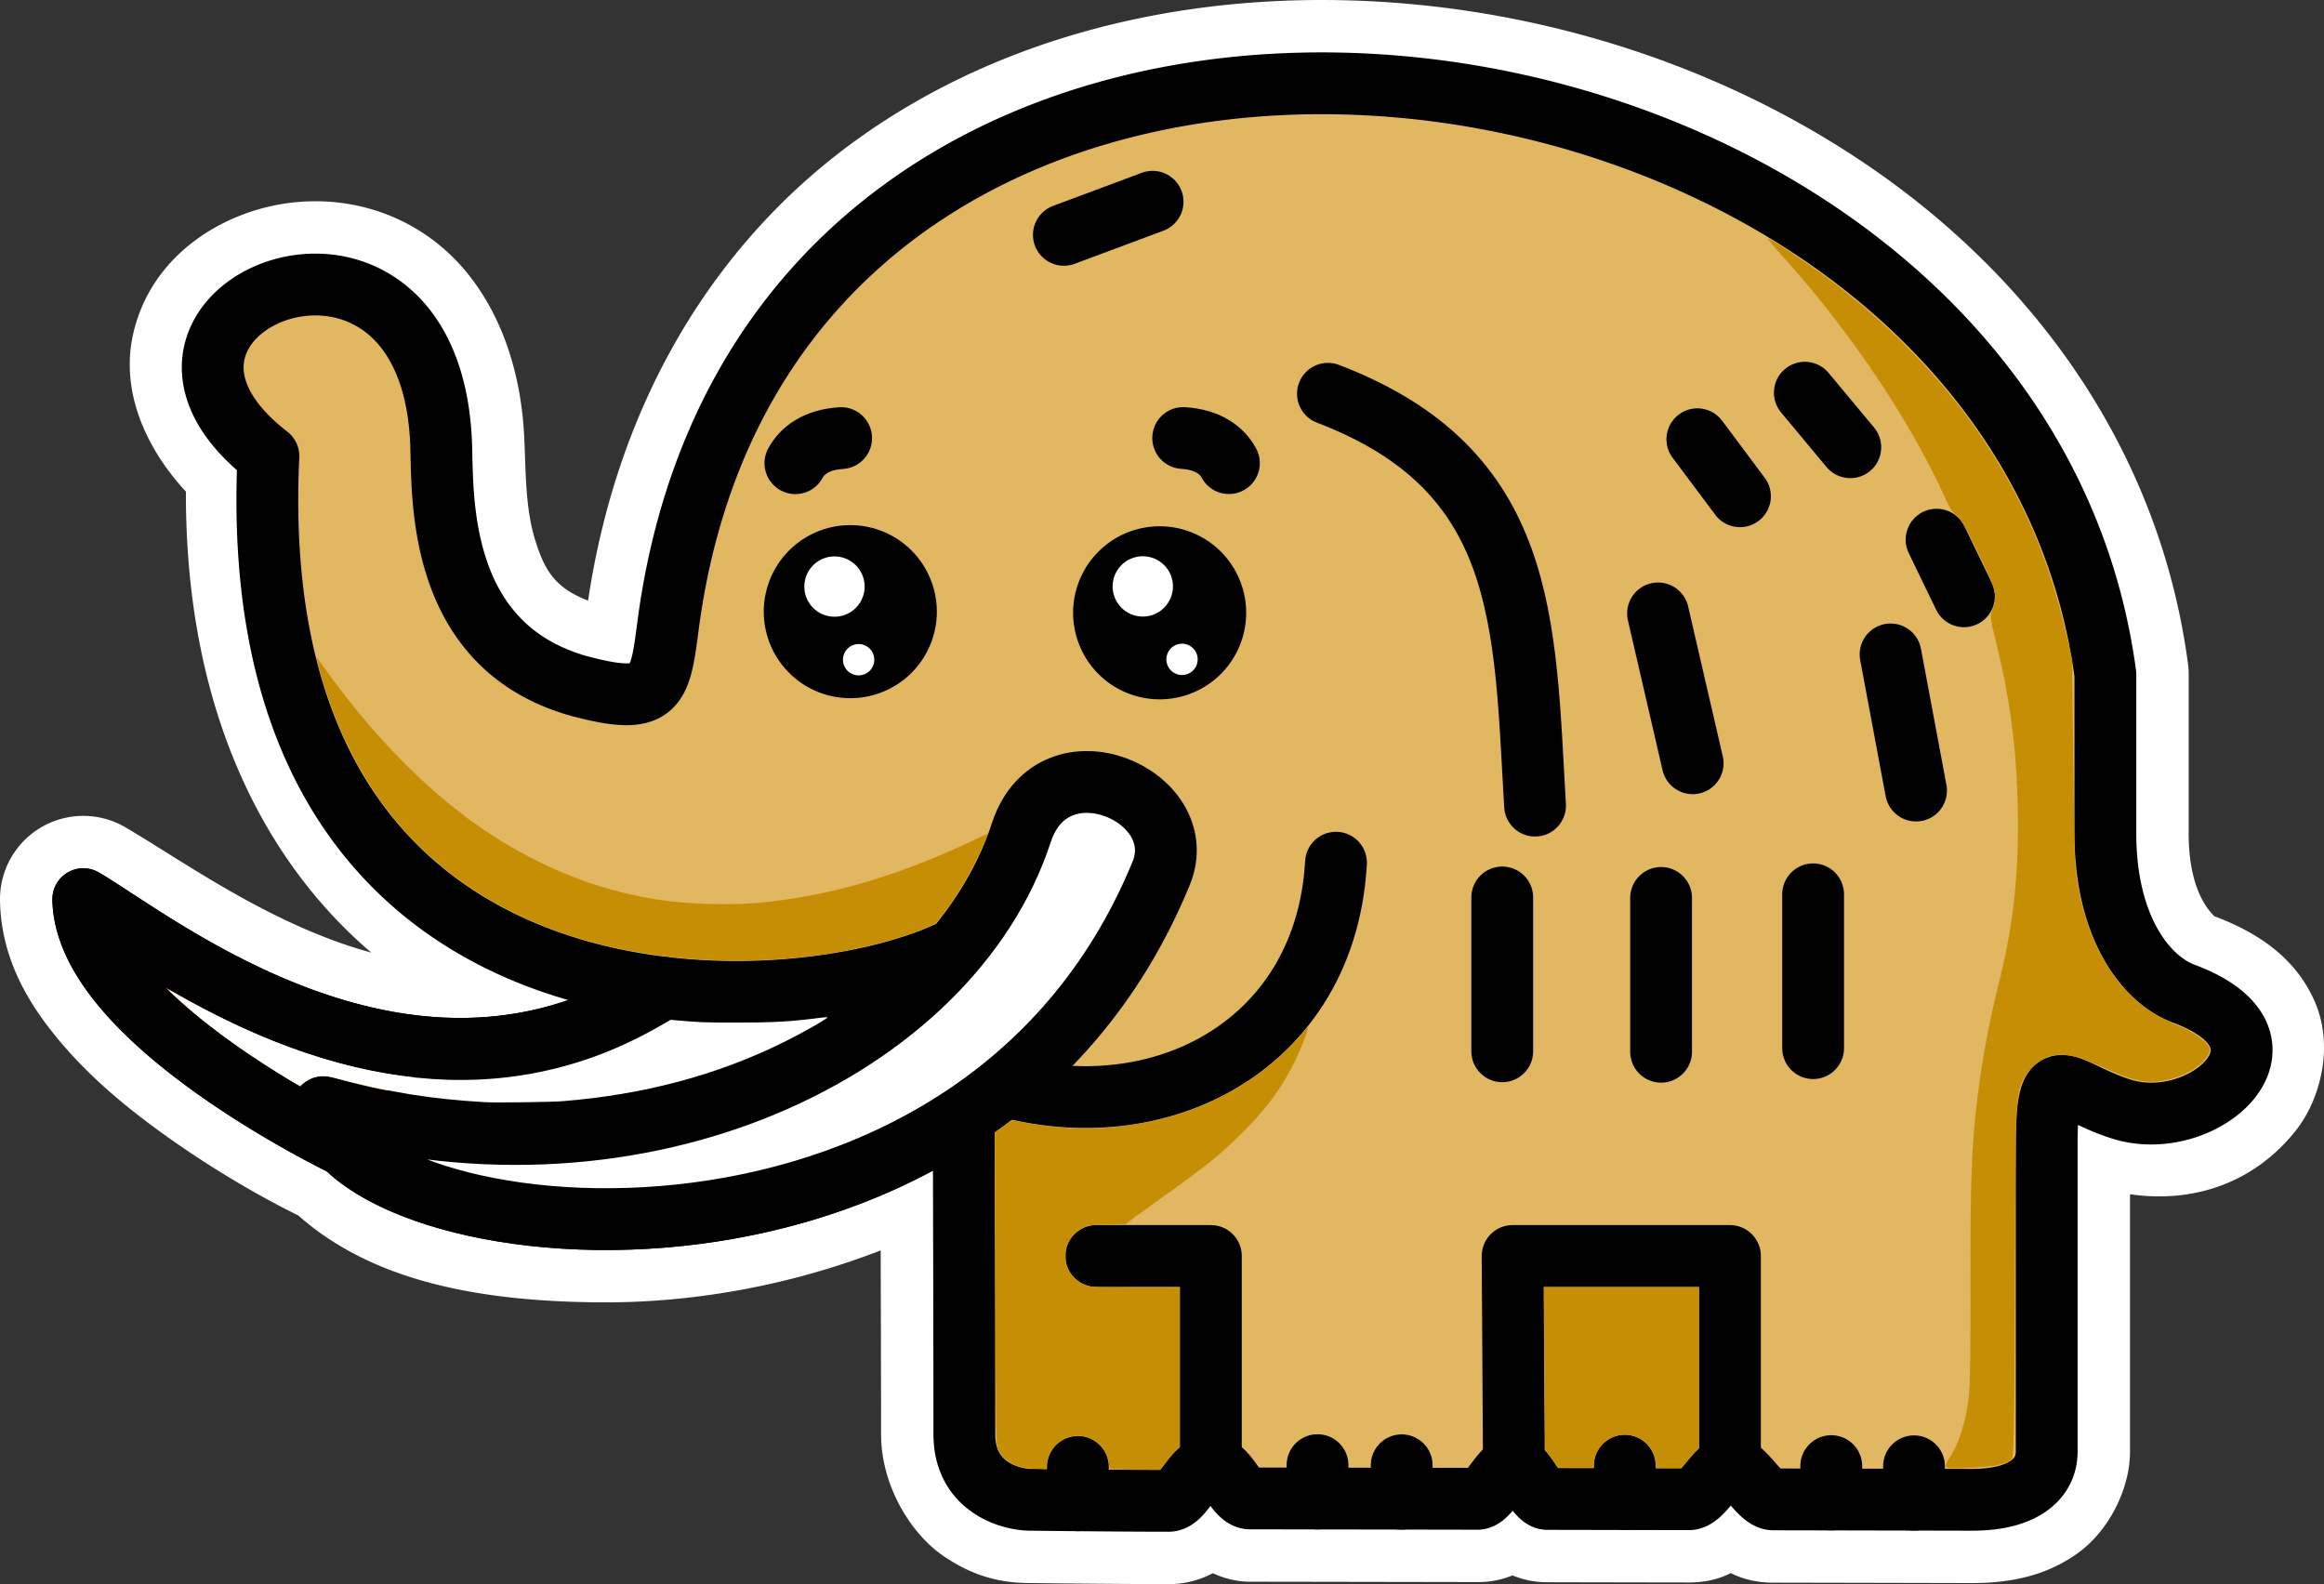 <?xml version="1.0" encoding="UTF-8" standalone="no"?>
<svg
   xml:space="preserve"
   width="852.745"
   height="581.269"
   viewBox="0 0 225.622 153.794"
   version="1.1"
   id="svg14"
   xmlns="http://www.w3.org/2000/svg"
   xmlns:svg="http://www.w3.org/2000/svg"><rect x="0" y="0" width="225.622" height="153.794" fill="#333333" stroke="none"/><defs
     id="defs14" /><path
     d="m 204.398,65.466 c -9.054,-67.453 -129.376,-83.335 -139.566,-4.543 -0.773,5.98 -1.1,7.693 -8.633,5.674 -14.21,-3.999 -13.147,-19.141 -13.389,-23.887 -1.364,-26.779 -34.987,-12.53 -16.752,1.57 -2.818,59.395 52.917,55.602 67.472,47.448 0,0 0.093,34.276 0.093,47.526 0,5.165 4.528,6.355 6.437,6.355 0,0 8.419,0.1 13.395,0.1 1.443,0 2.393,-3.36 4.1,-3.36 1.708,-10e-4 2.364,3.128 3.825,3.128 1.79,0 10.897,0.015 22.06,0.036 1.138,0.002 2.363,-3.167 3.538,-3.165 1.09,0.002 2.129,3.176 3.242,3.178 l 13.754,0.026 c 1.34,0.003 2.668,-3.207 3.975,-3.204 1.432,0.003 2.839,3.217 4.21,3.22 11.85,0.023 19.293,0.041 19.293,0.041 5.088,0 7.25,-2.108 7.25,-4.677 v -29.747 c 0,-8.897 1.58,-5.3 7.232,-3.513 8.104,2.561 18.202,-6.69 6.087,-11.195 -3.684,-1.37 -7.623,-6.44 -7.623,-15.566 z"
     style="fill:#e1b761;fill-opacity:1;stroke:#000000;stroke-width:6;stroke-linecap:round;stroke-linejoin:round;stroke-dasharray:none;stroke-opacity:1"
     id="path1" /><path
     d="m 129.018,0.003 c -16.636,-0.127 -33.212,4.198 -46.535,14.068 -12.97,9.607 -22.461,24.649 -25.39,44.238 -3.268,-1.25 -4.23,-3.006 -5.116,-5.81 -1.003,-3.178 -0.918,-6.79 -1.092,-10.201 -0.429,-8.417 -3.76,-15.323 -9.097,-19.178 -5.338,-3.856 -11.791,-4.343 -17.125,-2.668 -5.334,1.675 -10.422,5.718 -11.785,12.207 -1.104,5.254 1.12,10.691 5.171,15.07 -0.06,20.943 7.425,35.734 17.99,44.752 -9.715,-2.648 -18.25,-8.883 -23.878,-12.168 a 8.086,8.086 0 0 0 -12.16,7.12 c 0.097,5.743 2.87,10.187 5.89,13.757 3.02,3.57 6.592,6.487 10.06,8.973 6.17,4.42 11.433,7.064 13.003,7.836 7.149,6.338 17.401,8.362 29.363,8.441 8.602,0.057 18.04,-1.501 27.184,-5.045 0.015,6.177 0.037,12.889 0.037,17.858 0,4.944 2.853,9.606 6.004,11.775 3.147,2.166 5.875,2.663 8.507,2.664 0.106,0.001 8.355,0.102 13.407,0.102 a 9,9 0 0 0 4.28,-1.057 c 1.042,0.464 2.24,0.826 3.643,0.826 1.746,0 10.883,0.015 22.045,0.035 h 0.002 a 8.7,8.7 0 0 0 3.407,-0.65 c 0.917,0.37 1.97,0.661 3.37,0.664 4.536,0.01 9.22,0.017 13.755,0.025 1.733,0.004 3.052,-0.4 4.078,-0.912 1.02,0.515 2.349,0.924 4.105,0.928 h 0.002 c 11.848,0.023 19.29,0.041 19.29,0.041 h 0.019 c 3.66,0 7.176,-0.679 10.26,-2.9 3.084,-2.221 5.076,-6.308 5.076,-9.862 v -24.988 c 6.356,0.919 12.17,-1.221 16.111,-6.201 2.31,-2.918 3.74,-8.067 1.844,-12.46 -1.896,-4.391 -5.685,-6.814 -9.904,-8.384 0.659,0.245 -2.356,-1.19 -2.356,-7.988 v -15.445 a 8,8 0 0 0 -0.072,-1.077 c -2.733,-20.36 -14.53,-36.681 -29.975,-47.562 -15.445,-10.881 -34.563,-16.68 -53.418,-16.824"
     style="fill:#ffffff;fill-opacity:1;stroke:none;stroke-width:6;stroke-linecap:round;stroke-linejoin:round;stroke-dasharray:none;stroke-opacity:1"
     id="path2" /><path
     id="a"
     d="m 128.955,8.089 c -30.37,-0.231 -59.346,15.9 -64.123,52.834 -0.773,5.98 -1.1,7.693 -8.633,5.674 -14.21,-3.999 -13.147,-19.141 -13.389,-23.887 -1.364,-26.779 -34.987,-12.53 -16.752,1.57 -2.773,58.44 51.11,55.704 66.709,47.834 -10.971,13.112 -32.083,20.95 -54.646,16.9 l 4.725,-2.364 a 78,78 0 0 0 4.3,0.36 c 1.022,0.057 6.429,-0.015 7.487,-0.1 7.92,-0.642 14.977,-2.526 21.447,-5.728 1.908,-0.943 4.436,-2.385 4.25,-2.423 -0.054,-0.011 -0.407,0.019 -0.785,0.067 -2.88,0.364 -4.419,0.45 -8.034,0.451 -3.07,0 -3.657,-0.02 -5.665,-0.202 l -0.73,-0.066 -1.148,0.656 c -4.272,2.436 -8.584,3.974 -13.205,4.71 a 38,38 0 0 1 -4.228,0.43 l 10.07,-5.04 c -21.597,7.782 -42.055,-8.697 -48.52,-12.47 0.2,11.77 24.875,23.703 25.393,23.952 8.166,8.22 38.187,11.699 60.084,-2.884 0.028,11.192 0.06,22.279 0.06,30.89 0,5.165 4.53,6.356 6.438,6.356 0,0 8.419,0.1 13.395,0.1 1.443,0 2.393,-3.36 4.1,-3.36 1.707,-10e-4 2.363,3.128 3.825,3.128 1.789,0 10.896,0.015 22.06,0.036 1.138,0.002 2.363,-3.167 3.538,-3.165 1.09,0.002 2.129,3.176 3.242,3.178 l 13.754,0.026 c 1.34,0.003 2.668,-3.207 3.975,-3.204 1.432,0.003 2.839,3.217 4.21,3.22 11.85,0.023 19.293,0.041 19.293,0.041 5.087,0 7.25,-2.108 7.25,-4.677 v -29.747 c 0,-8.897 1.58,-5.3 7.232,-3.513 8.104,2.561 18.201,-6.69 6.087,-11.195 -3.685,-1.37 -7.623,-6.44 -7.623,-15.566 v -15.445 c -4.81,-35.834 -41.023,-57.114 -75.443,-57.377 M 56.605,99.765 c 2.577,-0.928 5.17,-2.2 7.76,-3.883 z"
     style="fill:#e1b761;fill-opacity:1;stroke:#000000;stroke-width:6;stroke-linecap:round;stroke-linejoin:round;stroke-dasharray:none;stroke-opacity:1" /><path
     d="m 129.702,83.755 c -1.058,19.03 -19.625,27.263 -36.13,20.318"
     style="fill:none;stroke:#000000;stroke-width:6;stroke-linecap:round;stroke-linejoin:miter;stroke-dasharray:none;stroke-opacity:1"
     id="path3" /><path
     d="m 104.645,142.416 v 3.24 m 23.265,-3.412 v 3.242 m 8.171,-3.227 v 3.24 m 21.658,-3.2 v 3.241 m 20.045,-3.202 v 3.24 m 8.035,-3.223 v 3.241 m -68.264,-3.248 v -20.411 h -11.123 m 40.546,20.411 -0.128,-20.411 h 21.1 v 20.411 m -39.029,-104.119 c 19.456,7.429 19.063,22.124 20.108,39.985"
     style="fill:none;stroke:#000000;stroke-width:6;stroke-linecap:round;stroke-linejoin:round;stroke-dasharray:none;stroke-opacity:1"
     id="path4" /><path
     d="m 120.983,59.495 a 8.4,8.4 0 0 1 -8.342,8.4 8.4,8.4 0 0 1 -8.458,-8.284 8.4,8.4 0 0 1 8.225,-8.515 8.4,8.4 0 0 1 8.572,8.166 m -30.028,0.121 a 8.4,8.4 0 0 1 -8.343,8.4 8.4,8.4 0 0 1 -8.458,-8.284 8.4,8.4 0 0 1 8.225,-8.515 8.4,8.4 0 0 1 8.572,8.166"
     style="fill:#000000;fill-opacity:1;stroke:none;stroke-width:4.661;stroke-linecap:round;stroke-linejoin:round;stroke-miterlimit:3.4;stroke-dasharray:none;stroke-opacity:1;paint-order:markers fill stroke"
     id="path5" /><path
     d="m 83.942,56.948 a 2.927,2.927 0 0 1 -2.907,2.927 2.927,2.927 0 0 1 -2.947,-2.886 2.927,2.927 0 0 1 2.866,-2.967 2.927,2.927 0 0 1 2.987,2.845 m 29.931,0.065 a 2.927,2.927 0 0 1 -2.906,2.927 2.927,2.927 0 0 1 -2.947,-2.887 2.927,2.927 0 0 1 2.866,-2.966 2.927,2.927 0 0 1 2.987,2.845"
     style="fill:#ffffff;fill-opacity:1;stroke:none;stroke-width:3.912;stroke-linecap:round;stroke-linejoin:round;stroke-miterlimit:3.4;stroke-dasharray:none;stroke-opacity:1;paint-order:markers fill stroke"
     id="path6" /><path
     d="m 116.275,64.015 a 1.52,1.52 0 0 1 -1.509,1.519 1.52,1.52 0 0 1 -1.53,-1.498 1.52,1.52 0 0 1 1.488,-1.54 1.52,1.52 0 0 1 1.55,1.476 m -31.396,0.078 a 1.52,1.52 0 0 1 -1.508,1.52 1.52,1.52 0 0 1 -1.53,-1.499 1.52,1.52 0 0 1 1.488,-1.54 1.52,1.52 0 0 1 1.55,1.477"
     style="fill:#ffffff;fill-opacity:1;stroke:none;stroke-width:2.03;stroke-linecap:round;stroke-linejoin:round;stroke-miterlimit:3.4;stroke-dasharray:none;stroke-opacity:1;paint-order:markers fill stroke"
     id="path7" /><path
     d="m 114.868,42.526 c 2.423,0.157 3.765,1.193 4.439,2.436 m -37.647,-2.428 c -2.423,0.157 -3.766,1.192 -4.44,2.436 m 68.623,42.16 v 14.934 m 15.422,-14.888 v 14.934 m 14.76,-15.284 v 14.933 m -15.057,-42.207 3.362,14.55 m 19.214,-10.569 2.473,13.218 m -74.118,-57.164 -8.615,3.213 m 71.936,15.324 4.414,5.298 m -14.847,-0.778 4.136,5.536 m 19.087,4.214 2.658,5.496"
     style="fill:none;stroke:#000000;stroke-width:6;stroke-linecap:round;stroke-linejoin:round;stroke-dasharray:none;stroke-opacity:1"
     id="path8" /><path
     d="m 64.365,95.882 c -24.273,15.783 -49.043,-4.364 -56.28,-8.587 0.203,11.894 25.484,23.998 25.484,23.998"
     style="fill:none;fill-opacity:1;stroke:#000000;stroke-width:6;stroke-linecap:round;stroke-linejoin:round;stroke-dasharray:none;stroke-opacity:1"
     id="path9" /><path
     d="m 31.402,107.474 c 30.981,8.797 60.878,-5.655 67.753,-26.638 3.115,-9.508 16.672,-3.593 13.575,3.95 C 94.558,129.059 33.37,121.471 31.402,107.474"
     style="fill:#ffffff;fill-opacity:1;stroke:#000000;stroke-width:6;stroke-linecap:round;stroke-linejoin:round;stroke-dasharray:none;stroke-opacity:1"
     id="path10" /><path
     d="m 68.929,93.206 c -5.16,-0.221 -10.465,-1.224 -14.808,-2.8 -11.796,-4.283 -19.496,-12.682 -23.025,-25.118 -0.223,-0.786 -0.392,-1.443 -0.375,-1.46 0.017,-0.017 0.405,0.492 0.86,1.132 4.32,6.056 9.291,11.215 14.271,14.81 5.822,4.204 12.318,6.854 18.834,7.683 2.819,0.36 6.547,0.431 9.16,0.177 6.758,-0.658 13.183,-2.529 20.479,-5.962 0.861,-0.405 1.566,-0.726 1.566,-0.713 0,0.096 -0.657,1.619 -1.062,2.462 a 32.6,32.6 0 0 1 -3.37,5.464 c -0.56,0.734 -0.639,0.804 -1.174,1.048 -0.843,0.384 -2.6,1 -3.91,1.37 -5.32,1.502 -11.388,2.165 -17.446,1.906 m 39.445,49.43 -0.64,-0.027 -0.086,-0.557 c -0.214,-1.382 -1.137,-2.347 -2.506,-2.62 -1.648,-0.33 -3.332,0.966 -3.514,2.702 l -0.052,0.504 -1.05,-0.052 c -0.576,-0.03 -1.24,-0.11 -1.474,-0.178 -1.129,-0.332 -1.934,-1.02 -2.2,-1.884 -0.146,-0.471 -0.154,-1.047 -0.209,-15.515 l -0.057,-15.026 0.829,-0.612 0.829,-0.613 0.984,0.188 c 5.33,1.016 10.495,0.733 15.378,-0.844 a 27,27 0 0 0 8.604,-4.633 c 0.957,-0.77 2.708,-2.483 3.33,-3.26 0.222,-0.277 0.407,-0.447 0.42,-0.387 0.04,0.185 -0.604,1.854 -1.176,3.045 -1.28,2.666 -2.75,4.686 -5.186,7.121 -2.004,2.004 -3.824,3.471 -7.816,6.3 -1.069,0.757 -2.3,1.647 -2.736,1.977 l -0.793,0.6 -1.786,0.04 -1.786,0.04 -0.515,0.252 a 3.32,3.32 0 0 0 -1.473,1.436 c -0.21,0.413 -0.229,0.524 -0.229,1.285 0,0.736 0.025,0.885 0.211,1.283 a 3.09,3.09 0 0 0 2.372,1.733 c 0.28,0.04 2.303,0.074 4.495,0.075 l 3.984,0.002 v 15.464 l -0.31,0.28 c -0.17,0.154 -0.606,0.654 -0.968,1.11 l -0.658,0.83 -1.788,-0.016 a 114,114 0 0 1 -2.428,-0.043 z"
     style="fill:#c68e05;fill-opacity:1;stroke:none;stroke-width:1.798;stroke-linecap:round;stroke-linejoin:round;stroke-miterlimit:3.4;stroke-dasharray:none;stroke-opacity:1;paint-order:markers fill stroke"
     id="path11" /><path
     d="m 188.91,142.301 c 0,-0.15 0.134,-0.462 0.297,-0.693 0.942,-1.337 1.595,-3.353 1.933,-5.972 0.124,-0.964 0.176,-4.477 0.16,-10.809 -0.028,-11.112 0.133,-14.533 0.96,-20.356 0.39,-2.753 1.023,-5.938 1.781,-8.961 1.533,-6.11 2.05,-11.305 1.82,-18.318 -0.165,-5.101 -0.8,-9.662 -2.047,-14.732 -0.617,-2.507 -0.63,-2.62 -0.393,-3.214 0.543,-1.357 0.398,-1.937 -1.406,-5.614 -1.271,-2.592 -1.756,-3.43 -2.102,-3.635 -0.316,-0.187 -0.633,-0.675 -1.068,-1.642 -3.354,-7.465 -9.318,-16.34 -15.736,-23.414 -0.945,-1.042 -1.595,-1.847 -1.444,-1.789 0.545,0.21 4.047,2.565 6.064,4.08 5.755,4.321 10.926,9.683 14.609,15.147 4.153,6.163 6.72,12.213 8.414,19.833 l 0.422,1.895 0.108,9.992 c 0.1,9.204 0.135,10.137 0.444,11.833 q 1.183,6.5 4.71,10.273 c 1.507,1.612 2.878,2.512 5.312,3.487 1.013,0.406 2.259,1.275 2.623,1.83 0.227,0.348 0.229,0.434 0.013,0.851 -0.862,1.667 -4.124,2.97 -6.456,2.58 -1.092,-0.182 -1.745,-0.419 -4.22,-1.53 -2.21,-0.992 -3.466,-1.219 -4.78,-0.863 -0.818,0.22 -1.978,1.233 -2.43,2.117 -0.812,1.592 -0.814,1.643 -0.882,19.775 -0.056,14.94 -0.092,16.92 -0.308,17.16 -0.5,0.553 -1.635,0.8 -4.059,0.882 -2.137,0.073 -2.339,0.057 -2.339,-0.193"
     style="fill:#c68e05;fill-opacity:1;stroke:none;stroke-width:3.597;stroke-linecap:round;stroke-linejoin:round;stroke-miterlimit:3.4;stroke-dasharray:none;stroke-opacity:1;paint-order:markers fill stroke"
     id="path12" /><path
     d="m 160.74,141.996 c -0.256,-2.153 -2.469,-3.342 -4.402,-2.366 -0.917,0.463 -1.614,1.567 -1.614,2.557 v 0.297 h -3.458 l -0.35,-0.508 c -0.194,-0.279 -0.473,-0.658 -0.62,-0.842 l -0.27,-0.335 -0.033,-1.359 a 805,805 0 0 1 -0.067,-7.905 l -0.033,-6.546 h 15.036 v 15.604 l -0.434,0.458 a 21,21 0 0 0 -0.855,0.97 l -0.42,0.514 -1.208,0.003 -1.208,0.003 z"
     style="fill:#c68e05;fill-opacity:1;stroke:none;stroke-width:1.272;stroke-linecap:round;stroke-linejoin:round;stroke-miterlimit:3.4;stroke-dasharray:none;stroke-opacity:1;paint-order:markers fill stroke"
     id="path13" /><path
     d="m 47.147,107.009 c -5.298,-0.3 -9.353,-0.955 -14.683,-2.374 -1.253,-0.333 -2.247,-0.148 -3.062,0.569 -0.134,0.118 -0.262,0.215 -0.284,0.215 -0.022,0 -0.384,-0.205 -0.805,-0.456 -3.651,-2.18 -7.16,-4.645 -9.791,-6.882 -0.748,-0.636 -2.222,-1.983 -2.197,-2.008 0.01,-0.01 0.47,0.237 1.023,0.548 3.125,1.761 6.134,3.223 9.051,4.397 8.558,3.445 16.736,4.572 24.364,3.357 4.621,-0.736 8.934,-2.274 13.205,-4.71 l 1.149,-0.656 0.73,0.066 c 2.007,0.181 2.593,0.202 5.664,0.202 3.615,0 5.154,-0.087 8.034,-0.451 0.378,-0.048 0.731,-0.078 0.785,-0.067 0.186,0.038 -2.342,1.48 -4.25,2.423 -6.47,3.201 -13.527,5.086 -21.447,5.727 -1.058,0.086 -6.465,0.158 -7.486,0.1"
     style="fill:#ffffff;fill-opacity:1;stroke:none;stroke-width:1.272;stroke-linecap:round;stroke-linejoin:round;stroke-miterlimit:3.4;stroke-opacity:1;paint-order:markers fill stroke"
     id="path14" /></svg>
